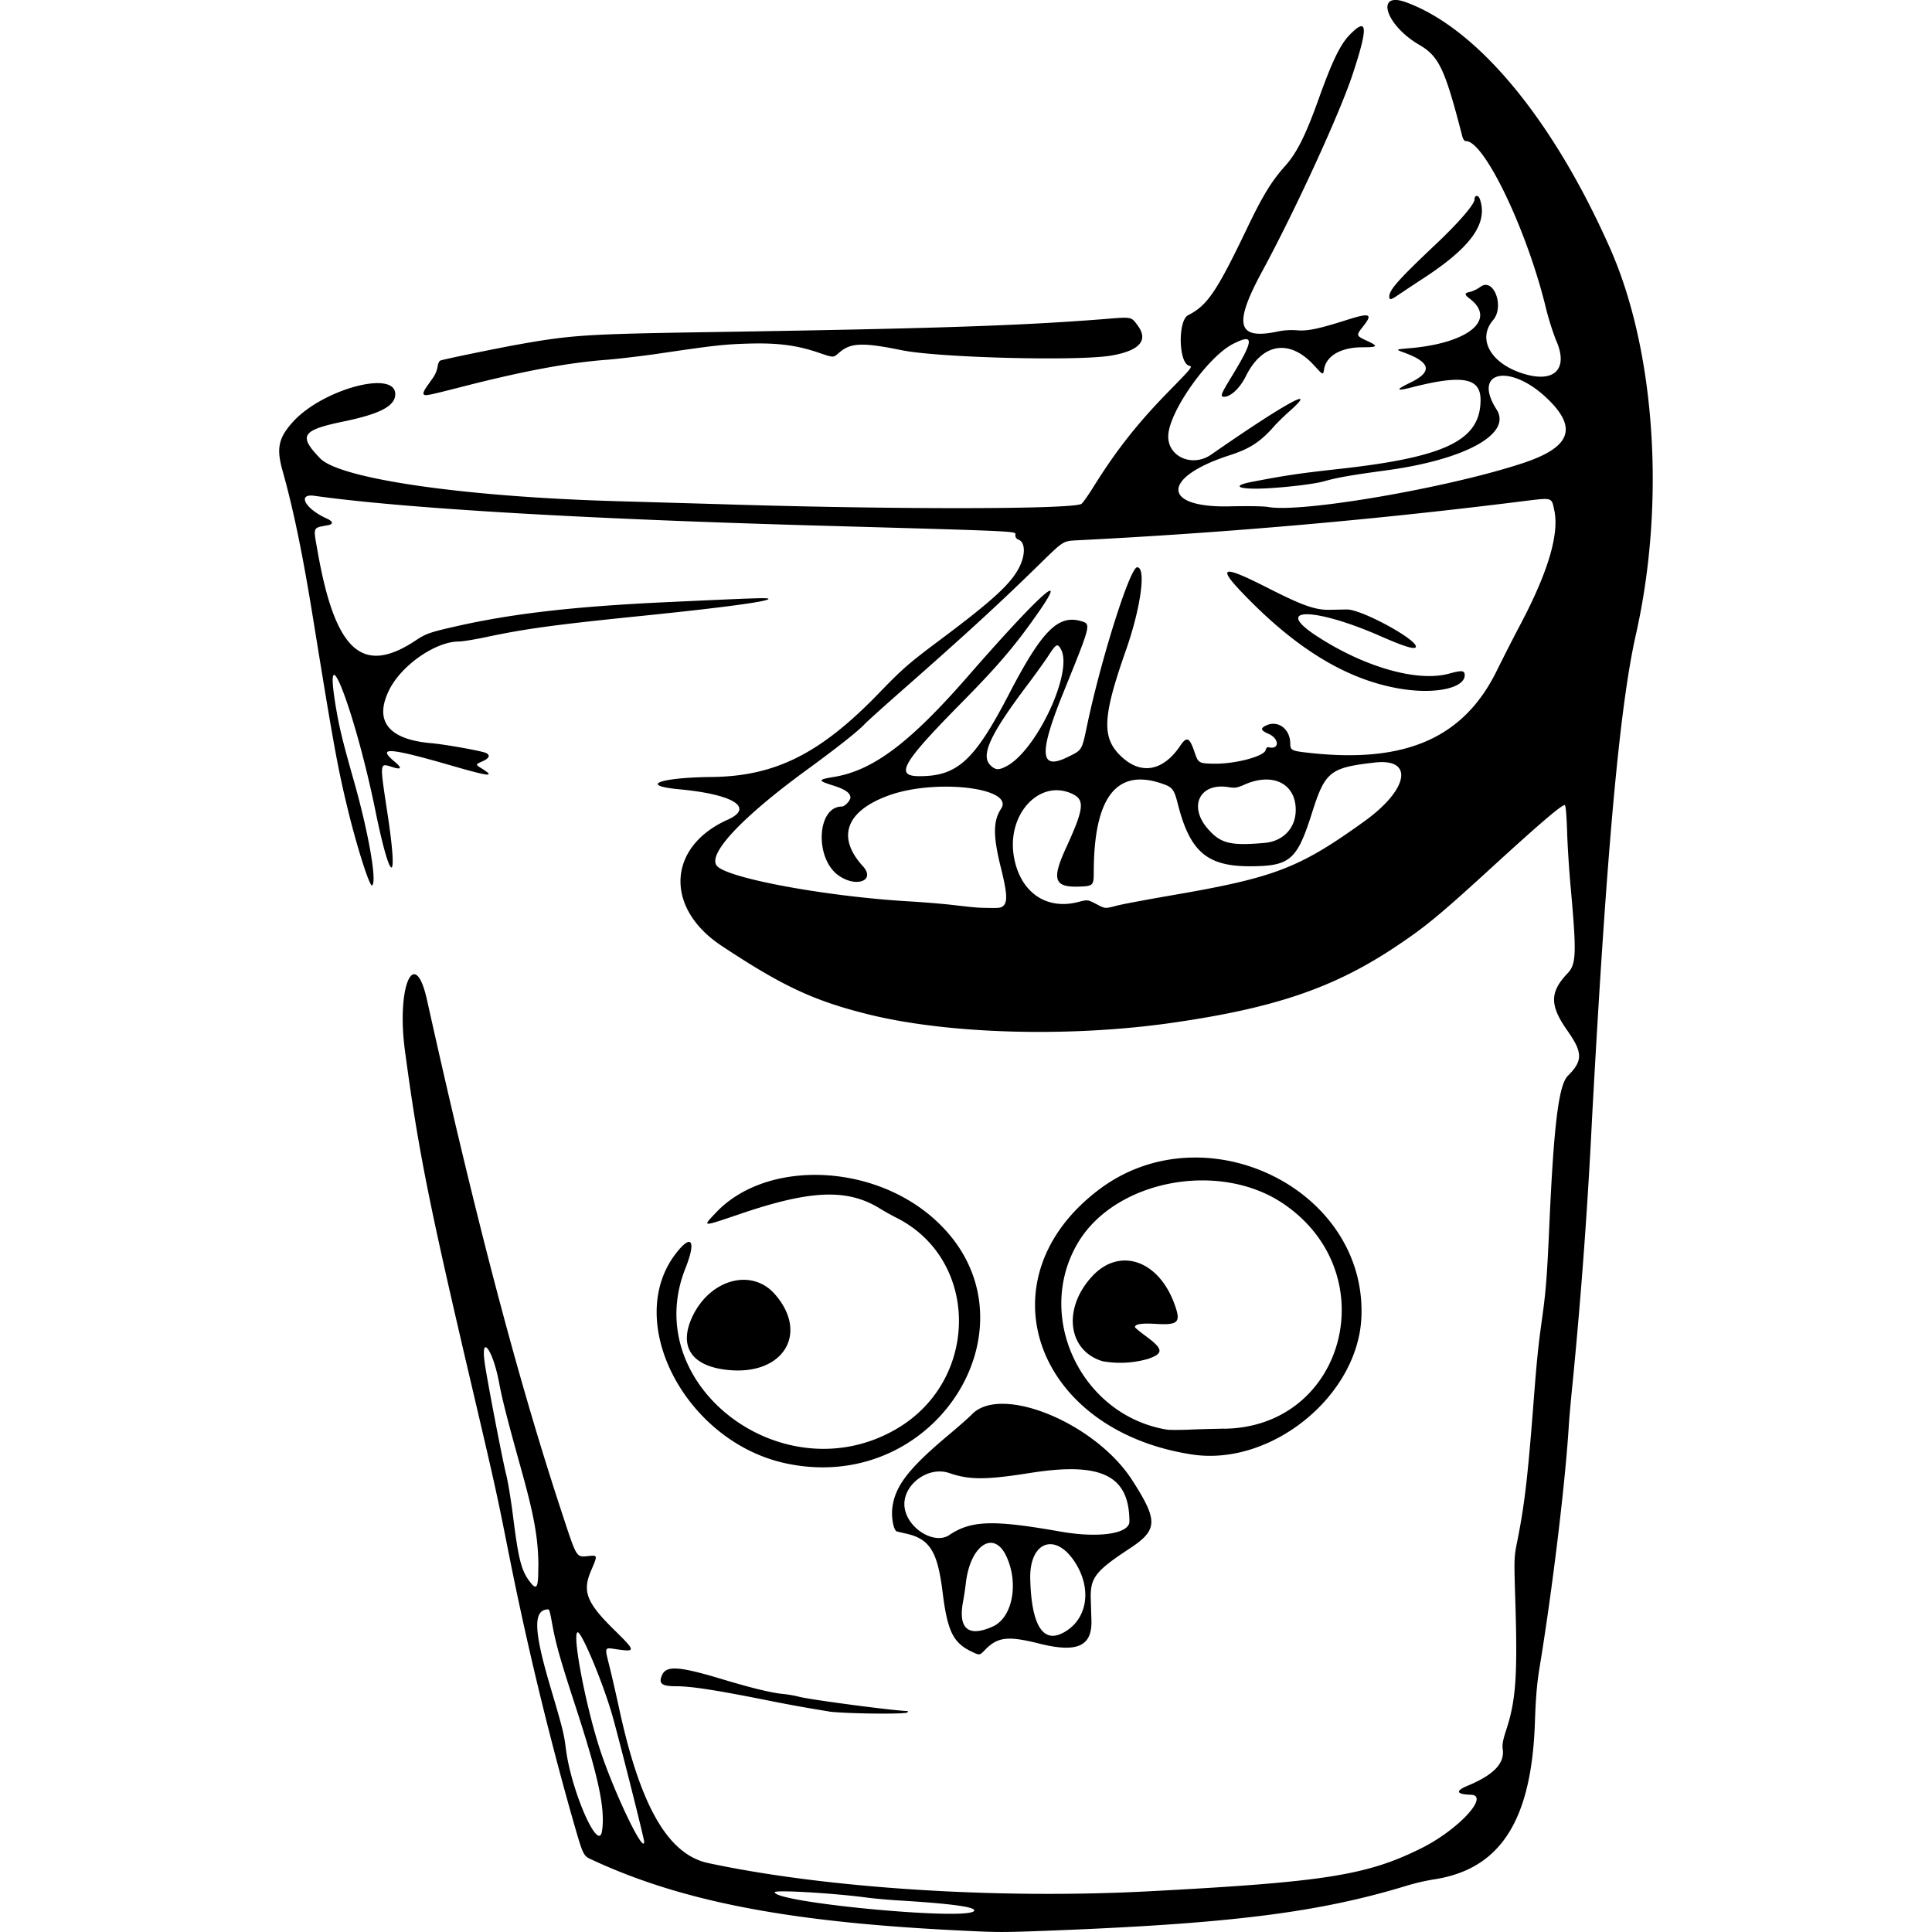 <svg xmlns="http://www.w3.org/2000/svg" viewBox="0 0 24 24"><path d="M11.836 23.977c-2.059-.105-3.37-.36-4.468-.868-.131-.061-.115-.028-.278-.596a42.725 42.725 0 0 1-.785-3.29c-.135-.678-.153-.762-.471-2.118-.51-2.176-.64-2.831-.804-4.056-.107-.796.122-1.315.275-.625.603 2.715 1.124 4.697 1.675 6.368.19.577.176.553.335.537.11-.01.11-.01.028.181-.112.26-.057.4.291.741.261.256.264.271.04.239-.173-.025-.165-.043-.102.214.03.12.081.345.115.5.264 1.23.609 1.833 1.112 1.94 1.468.314 3.6.45 5.48.35 2.18-.115 2.703-.198 3.38-.536.459-.229.853-.657.611-.663-.178-.005-.194-.047-.043-.11.329-.136.468-.281.44-.46-.007-.054.003-.11.043-.232.123-.376.144-.682.112-1.664-.014-.455-.013-.487.021-.658.091-.449.132-.788.2-1.656.047-.613.062-.766.111-1.119.05-.353.065-.553.093-1.187.055-1.238.116-1.731.229-1.844.188-.188.187-.289-.006-.563-.22-.313-.22-.477.003-.711.108-.114.113-.242.039-1.065-.02-.212-.04-.529-.045-.705-.008-.217-.017-.32-.03-.32-.041 0-.306.226-.89.76-.663.607-.836.75-1.208.998-.768.513-1.505.764-2.78.947-1.286.184-2.8.14-3.791-.11-.668-.168-1.055-.35-1.809-.85-.706-.47-.667-1.229.08-1.563.335-.15.075-.315-.6-.378-.507-.047-.249-.146.4-.153.789-.008 1.35-.288 2.074-1.036.303-.313.374-.375.778-.677.643-.481.87-.69.972-.895.078-.155.073-.308-.01-.34-.027-.01-.04-.029-.04-.056 0-.052.157-.045-2.561-.122-2.869-.083-5.04-.212-6.148-.367-.216-.03-.113.161.15.28.085.038.092.072.02.085-.194.038-.184.01-.128.329.218 1.235.555 1.542 1.216 1.104.13-.086.176-.102.496-.175.7-.159 1.455-.246 2.583-.3 1.164-.054 1.29-.058 1.304-.044.03.03-.56.11-1.594.215-1.07.109-1.429.158-1.926.264-.134.028-.28.052-.324.052-.29 0-.712.293-.865.599-.192.385-.015.615.51.663.177.015.607.092.684.12.065.026.052.067-.034.105-.093.042-.093.04-.009.092.17.107.097.1-.37-.035-.778-.225-.936-.238-.723-.058.102.085.098.11-.013.076-.171-.052-.167-.087-.063.605.133.886.03.842-.155-.067-.255-1.25-.669-2.314-.484-1.246.04.231.085.414.22.888.18.638.287 1.249.223 1.288-.03.019-.19-.484-.302-.947-.124-.51-.177-.8-.433-2.382-.13-.802-.243-1.346-.378-1.826-.077-.274-.05-.403.128-.601C4 4.838 4.91 4.59 4.91 4.896c0 .147-.187.246-.643.34-.52.108-.563.175-.29.458.249.257 1.814.481 3.726.533l1.212.035c2.134.068 4.388.067 4.518-.002.015-.008.084-.105.153-.216.283-.454.552-.795.945-1.195.278-.284.286-.294.241-.306-.132-.033-.142-.562-.012-.628.238-.12.354-.292.728-1.072.198-.414.31-.596.478-.783.145-.162.256-.385.42-.845.162-.452.264-.664.38-.782.223-.229.233-.103.037.49-.162.49-.711 1.686-1.127 2.454-.355.656-.307.845.188.743a.84.84 0 0 1 .246-.017c.13.012.273-.018.622-.129.289-.092.326-.076.2.082-.089.113-.088.114.054.18.14.065.13.078-.062.078-.265 0-.45.106-.476.274-.012.074-.012.074-.123-.048-.306-.335-.645-.28-.85.136-.073.146-.186.253-.27.253-.05 0-.038-.034.083-.232.293-.478.298-.562.028-.424-.308.156-.784.826-.803 1.13-.017.266.295.409.533.244.901-.627 1.348-.875.979-.544a2.935 2.935 0 0 0-.183.176c-.175.203-.31.294-.566.376-.85.274-.85.656 0 .635.227-.005.423-.002.478.008.412.076 2.233-.237 3.161-.544.588-.193.685-.429.323-.786-.465-.46-.959-.369-.647.119.194.302-.388.623-1.37.756-.443.06-.611.09-.774.136-.11.032-.438.072-.704.087-.352.019-.464-.028-.192-.08.415-.08.582-.105 1.078-.16 1.33-.147 1.76-.355 1.763-.855.002-.278-.223-.32-.851-.16-.201.052-.21.033-.025-.056.282-.136.26-.252-.071-.374-.111-.04-.111-.04.051-.054.742-.06 1.105-.355.76-.618-.068-.052-.066-.069.01-.084a.426.426 0 0 0 .126-.063c.163-.118.3.246.156.414-.198.231-.036.531.357.66.403.133.588-.05.422-.416a3.424 3.424 0 0 1-.131-.426c-.24-.964-.76-2.041-.984-2.041-.022 0-.036-.02-.048-.064-.215-.834-.288-.99-.535-1.133-.42-.245-.55-.67-.163-.528.887.324 1.822 1.45 2.532 3.05.566 1.274.693 3.168.324 4.803-.203.9-.363 2.666-.546 6.03a67.772 67.772 0 0 1-.239 3.254c-.022.216-.045.47-.05.563-.044.708-.204 2.028-.361 2.98-.033.2-.048.37-.059.692-.042 1.22-.431 1.823-1.258 1.947a2.719 2.719 0 0 0-.325.075c-1.08.331-2.166.47-4.342.557-.728.028-.71.028-1.307-.002zm.262-.236c.047-.047-.242-.09-.885-.13a7.826 7.826 0 0 1-.419-.035c-.417-.058-1.17-.102-1.17-.07 0 .128 2.357.352 2.474.235zm-4.096-.863c0-.04-.336-1.37-.404-1.598-.125-.42-.377-1.016-.423-1.003-.07.02.099.905.275 1.447.175.536.552 1.325.552 1.154zm-.524-.13c.043-.275-.042-.674-.335-1.57-.176-.54-.234-.742-.276-.965-.044-.236-.04-.225-.08-.219-.166.025-.151.285.054.975.148.5.165.568.188.751.064.52.405 1.302.449 1.028zm-.79-3.282c0-.344-.05-.624-.205-1.183-.174-.625-.244-.896-.283-1.106-.074-.401-.229-.62-.18-.256.026.195.215 1.18.266 1.388.024.094.062.327.086.517.066.528.102.674.197.805.098.135.118.106.118-.165zm5.782-8.22c.047-.052.038-.166-.035-.46-.1-.4-.1-.586.001-.74.17-.26-.816-.376-1.398-.164-.53.193-.648.517-.32.877.162.177-.074.272-.296.12-.305-.207-.277-.86.036-.86.036 0 .106-.074.106-.112 0-.056-.067-.103-.211-.148-.198-.062-.197-.074.008-.108.484-.08.94-.422 1.66-1.247.934-1.071 1.307-1.392.81-.7-.25.35-.459.592-.877 1.016-.75.76-.844.922-.532.922.472 0 .683-.193 1.114-1.024.408-.785.609-.987.897-.901.122.036.12.038-.219.875-.314.774-.3.986.054.81.177-.087.17-.075.24-.409.174-.82.53-1.946.618-1.946.115 0 .046.505-.143 1.041-.284.809-.298 1.069-.068 1.296.25.248.53.202.747-.121.08-.119.115-.103.177.08.046.137.053.141.244.144.261.004.62-.091.639-.169.006-.025.02-.04.035-.036.14.036.139-.107-.003-.168-.091-.04-.1-.064-.032-.099.15-.076.306.038.306.224 0 .079.02.089.205.11 1.218.142 1.95-.176 2.364-1.024.071-.144.205-.408.3-.587.334-.636.472-1.102.412-1.393-.036-.17-.017-.164-.38-.12a74.886 74.886 0 0 1-5.572.488c-.152.01-.152.01-.452.304-.485.475-.904.86-1.7 1.56-.226.199-.434.386-.462.416-.08.087-.344.296-.734.58-.815.597-1.238 1.055-1.097 1.19.16.154 1.37.375 2.378.434.169.01.403.029.52.042.31.036.32.037.48.04.13.002.15-.001.18-.033zm4.933-2.689c-.635-.103-1.247-.461-1.883-1.103-.419-.422-.37-.455.226-.152.437.222.594.278.778.273l.205-.004c.19-.004.925.402.855.472-.024.024-.16-.02-.42-.134-.835-.369-1.368-.372-.803-.005.596.387 1.25.571 1.64.464.146-.04.186-.04.193.004.024.17-.35.257-.79.185zm-3.517 2.69c.075-.018.363-.072.64-.12 1.31-.224 1.609-.339 2.422-.924.552-.397.62-.789.126-.73-.552.063-.613.112-.775.622-.188.593-.272.665-.775.666-.527 0-.74-.181-.889-.76-.052-.205-.067-.222-.216-.272-.556-.183-.832.186-.832 1.112 0 .16-.01.168-.193.173-.298.008-.33-.091-.154-.475.233-.509.242-.609.061-.686-.392-.165-.783.255-.71.763.067.455.394.695.803.589.116-.03.116-.03.218.022.123.064.107.063.274.02zm1.822-.776c.233-.02.388-.185.388-.41 0-.326-.282-.468-.63-.317-.1.044-.122.047-.206.034-.357-.058-.502.239-.254.52.159.181.28.21.702.173zm-3.21-.95c.373-.19.832-1.164.684-1.45-.044-.084-.06-.077-.158.074-.048.073-.168.24-.266.37-.458.608-.578.868-.456.99.062.061.1.065.196.016zm-2.196 11.74a18.791 18.791 0 0 1-.785-.142c-.644-.128-.933-.172-1.124-.172-.176 0-.216-.034-.167-.142.054-.118.217-.105.757.058.356.107.603.167.744.18.061.006.15.021.196.034.135.037 1.206.178 1.352.178.004 0 .003.007-.002.017-.016.025-.751.017-.971-.01zm1.759-.748c-.223-.11-.292-.254-.352-.736-.062-.504-.159-.66-.453-.726a4.09 4.09 0 0 1-.115-.027c-.04-.011-.071-.173-.056-.294.034-.272.204-.492.717-.92.113-.095.235-.203.271-.24.36-.376 1.53.104 1.99.815.325.505.322.619-.028.85-.432.284-.494.365-.485.636l.008.257c.01.323-.177.407-.645.29-.397-.1-.523-.084-.683.084-.06.063-.063.063-.17.01zm1.138-.226c.31-.158.375-.55.147-.892-.244-.365-.56-.239-.548.22.014.563.154.799.4.672zm-.866-.082c.245-.11.326-.537.167-.875-.156-.33-.447-.135-.502.335a3.721 3.721 0 0 1-.033.222c-.067.345.062.456.368.318zm-.54-1.137c.272-.181.542-.19 1.375-.043.478.085.863.029.862-.125-.002-.572-.348-.742-1.23-.603-.554.088-.758.088-1.007.002-.275-.095-.602.165-.554.44.045.257.372.451.554.33zM9.77 18.18c-1.242-.26-2.03-1.747-1.379-2.602.2-.262.262-.17.123.179-.58 1.458 1.23 2.822 2.635 1.986 1.028-.612 1.015-2.107-.022-2.62a3.106 3.106 0 0 1-.196-.11c-.402-.248-.853-.232-1.716.06-.505.171-.49.171-.33 0 .605-.654 1.898-.634 2.686.04 1.433 1.226.115 3.47-1.801 3.067zm5.037-.112c-1.959-.3-2.62-2.187-1.153-3.292 1.31-.987 3.322-.01 3.258 1.584-.04.981-1.121 1.858-2.105 1.708zm.402-.32c1.503-.02 2.006-1.931.735-2.794-.798-.542-2.093-.295-2.555.487-.542.918.047 2.147 1.111 2.319.028.004.147.004.265 0 .117-.006.317-.01.444-.013zm-1.504-.836c-.44-.125-.51-.655-.138-1.057.335-.363.817-.206 1.018.332.09.24.058.275-.223.259-.179-.011-.264.002-.263.04 0 .007.06.057.134.111.22.162.225.216.027.284a1.25 1.25 0 0 1-.555.03zm-4.654.107c-.466-.044-.63-.297-.442-.68.224-.452.732-.585 1.015-.264.428.486.11 1.01-.573.944zM5.261 4.894c-.006-.01.009-.046.033-.081l.089-.126a.356.356 0 0 0 .053-.132c.006-.043.02-.072.037-.077.07-.022.69-.149.95-.196.67-.12.85-.132 2.365-.156 2.81-.044 3.885-.08 4.925-.162.357-.029.338-.032.423.084.133.183.016.311-.338.37-.425.07-2.138.025-2.594-.067-.484-.099-.636-.094-.775.026-.081.07-.064.07-.278-.002-.27-.09-.507-.118-.876-.106-.3.01-.417.024-1.136.13-.193.027-.462.059-.598.07-.472.035-1.013.135-1.756.324-.498.127-.507.129-.524.101Zm11.997-1.208c0-.085.11-.21.595-.668.269-.255.464-.481.464-.54 0-.056.047-.06.066-.006.105.3-.107.597-.698.983a31.133 31.133 0 0 0-.32.212c-.085.058-.107.062-.107.019z"/></svg>